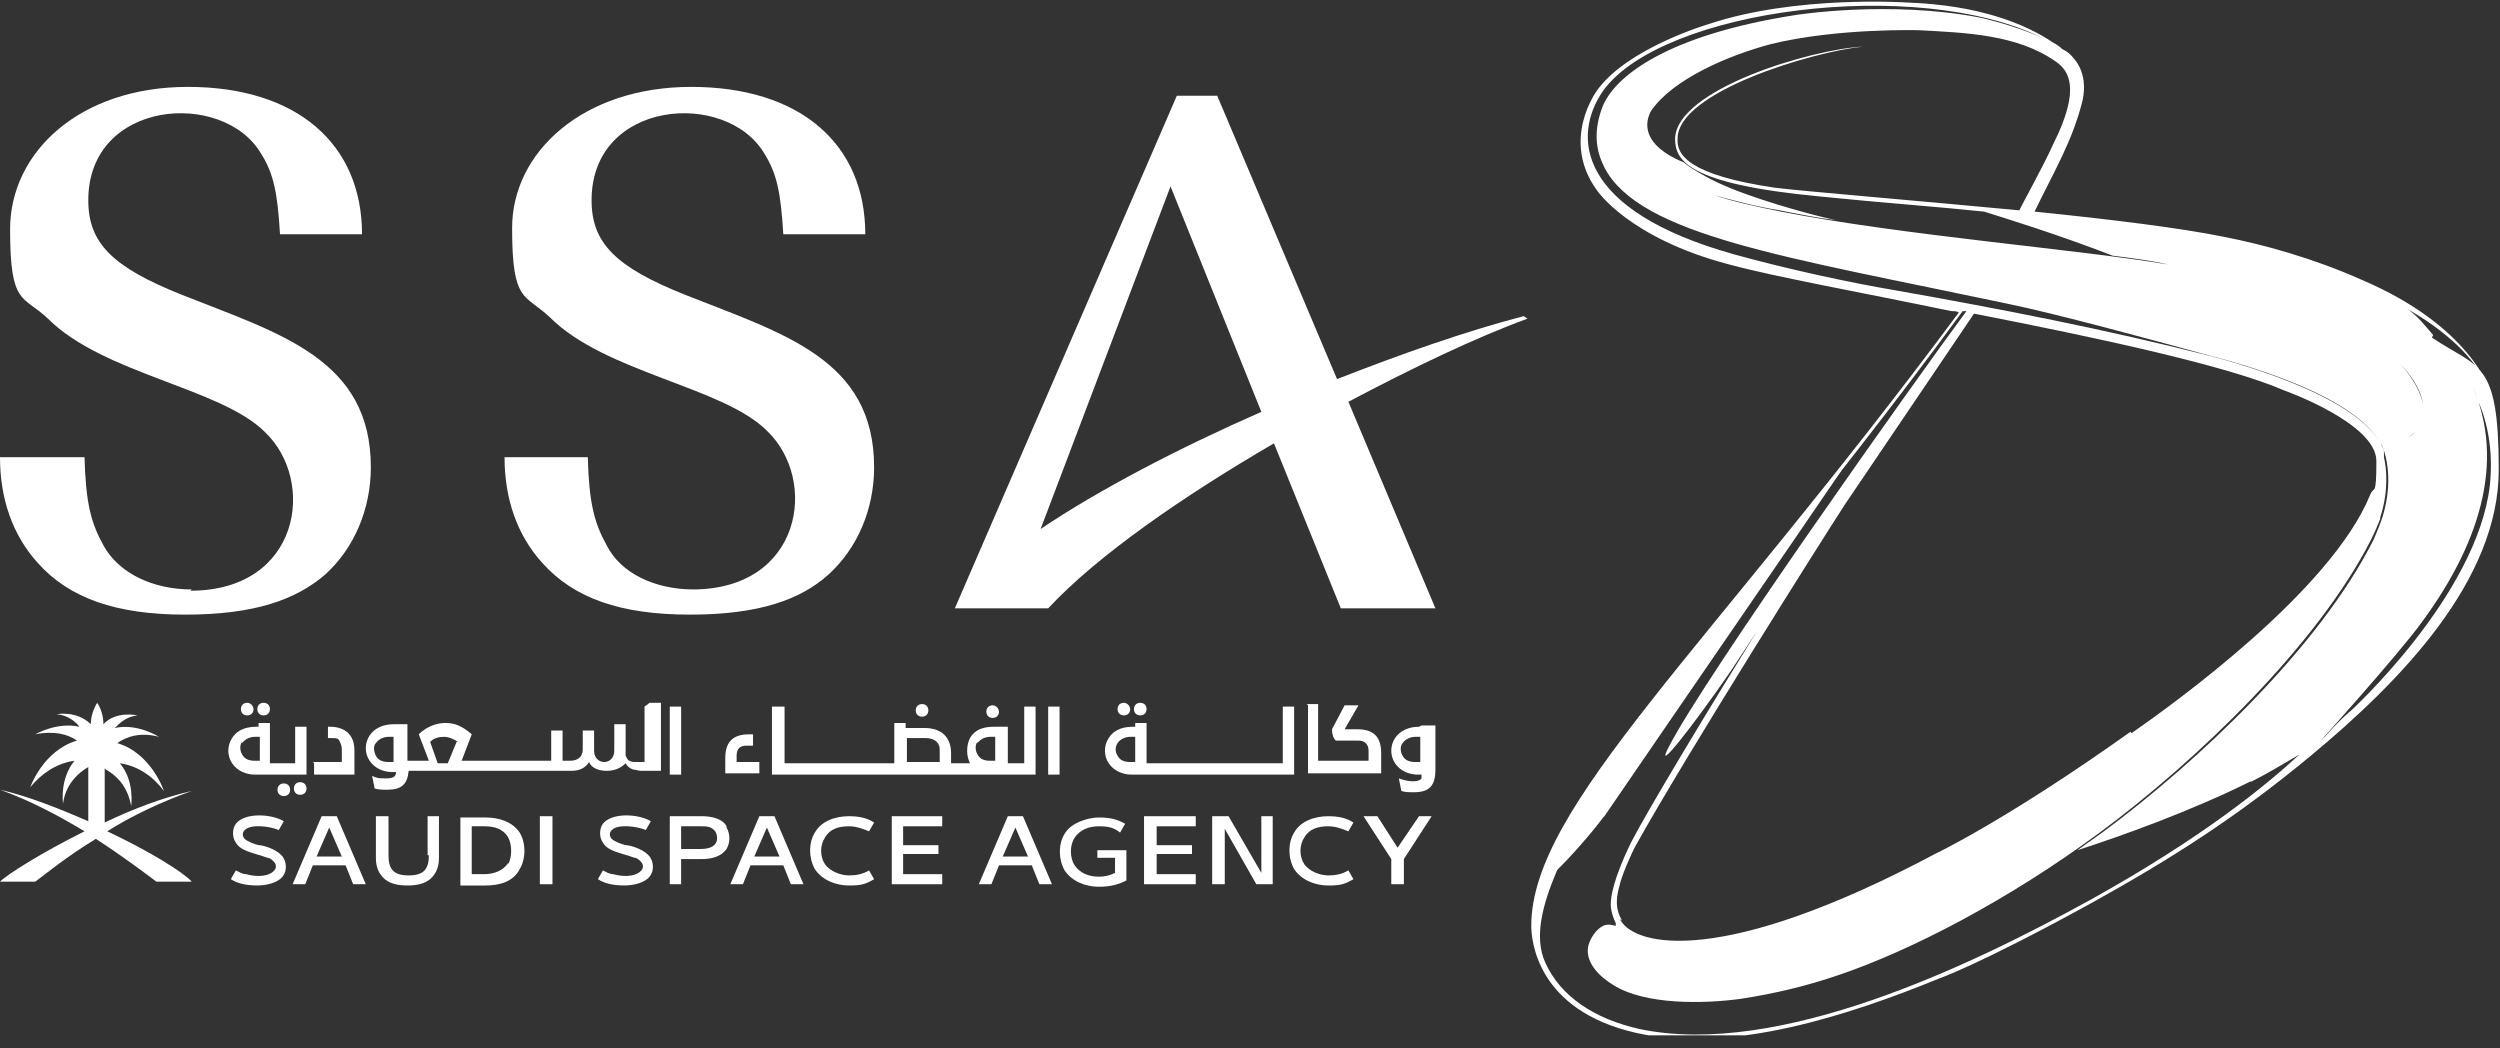 <svg width="155" height="65" viewBox="0 0 155 65" fill="none" xmlns="http://www.w3.org/2000/svg">
<rect x="0" y="0" width="155" height="65" fill="#333333" stroke="none"/>
<g clip-path="url(#clip0_32606_15543)">
<path d="M11.887 36.546C9.463 36.546 7.351 35.53 6.413 33.812C5.631 32.407 5.318 31.157 5.24 28.346H0C0 30.923 0.782 33.188 2.346 34.906C4.301 37.092 7.195 38.107 11.496 38.107C15.797 38.107 18.378 37.17 20.177 35.608C21.975 33.968 22.992 31.548 22.992 28.971C22.992 22.255 17.361 20.693 11.261 18.272C6.96 16.554 5.474 15.07 5.474 12.415C5.474 6.168 13.842 5.543 16.188 9.526C16.97 10.775 17.205 11.947 17.361 14.524H22.445C22.445 8.901 18.378 5.387 11.652 5.387C4.927 5.387 0.626 9.448 0.626 14.211C0.626 18.975 1.408 18.272 2.972 19.756C6.413 23.192 13.686 24.051 16.423 26.784C19.629 29.83 18.613 36.624 11.809 36.624L11.887 36.546Z" fill="white"/>
<path d="M43.012 36.546C40.588 36.546 38.476 35.53 37.616 33.812C36.834 32.407 36.521 31.157 36.443 28.346H31.282C31.282 30.923 32.063 33.188 33.628 34.906C35.583 37.092 38.476 38.107 42.778 38.107C47.079 38.107 49.659 37.17 51.38 35.608C53.179 33.968 54.195 31.548 54.195 28.971C54.195 22.255 48.565 20.693 42.465 18.272C38.163 16.554 36.678 15.07 36.678 12.415C36.678 6.168 45.045 5.543 47.392 9.526C48.173 10.775 48.408 11.947 48.565 14.524H53.648C53.648 8.901 49.581 5.387 42.856 5.387C36.13 5.387 31.751 9.448 31.751 14.133C31.751 18.819 32.533 18.194 34.097 19.678C37.538 23.114 44.811 23.973 47.548 26.706C50.754 29.752 49.738 36.546 42.934 36.546H43.012Z" fill="white"/>
<path d="M94.47 19.6C90.873 20.537 86.884 21.942 82.896 23.504L75.467 5.934H72.964L59.2 37.717H64.987C68.037 34.437 73.355 30.767 78.986 27.487L83.131 37.717H88.996L83.6 24.91C87.588 22.802 91.498 20.927 94.705 19.756L94.47 19.6ZM64.518 32.797L72.573 11.556L78.204 25.535C73.042 27.799 68.115 30.377 64.518 32.797Z" fill="white"/>
<path d="M6.569 47.713C7.117 48.026 7.899 48.65 8.133 49.978C8.133 49.978 8.368 48.416 7.429 47.323C8.524 47.479 9.463 48.104 10.166 49.041C10.166 49.041 9.384 46.698 7.273 46.073C7.82 45.683 8.681 45.37 9.854 45.683C9.854 45.683 8.524 44.824 7.117 45.136C7.429 44.824 7.82 44.433 8.524 44.355C8.524 44.355 7.195 44.043 6.413 44.902C6.413 44.433 6.256 43.887 6.022 43.574C5.787 43.965 5.631 44.433 5.631 44.902C4.77 44.043 3.519 44.277 3.519 44.277C4.223 44.355 4.692 44.746 4.927 45.058C3.519 44.746 2.19 45.526 2.19 45.526C3.363 45.292 4.223 45.526 4.77 45.917C2.659 46.542 1.877 48.806 1.877 48.806C2.581 47.947 3.519 47.323 4.614 47.166C3.676 48.338 3.91 49.822 3.91 49.822C4.067 48.572 4.927 47.869 5.474 47.557V50.915C3.676 50.134 1.72 49.353 0 48.963C1.955 49.665 3.676 50.602 5.24 51.54C2.581 52.867 0.469 54.195 0 54.663H2.19C2.815 54.195 4.145 53.102 5.943 52.008C7.742 53.18 9.072 54.195 9.697 54.663H11.887C11.418 54.117 9.306 52.789 6.647 51.54C8.133 50.602 9.932 49.743 11.887 49.041C10.166 49.431 8.29 50.134 6.491 50.993V47.635L6.569 47.713Z" fill="white"/>
<path d="M16.032 52.4C15.719 52.322 15.328 52.166 15.171 52.01C15.015 51.853 15.015 51.619 15.171 51.463C15.562 51.072 16.736 51.229 17.283 51.463L17.596 50.916C16.814 50.448 15.171 50.37 14.624 51.072C14.389 51.385 14.389 51.932 14.624 52.244C14.937 52.791 15.719 52.869 16.579 53.181C16.736 53.181 16.892 53.337 16.97 53.415C17.439 53.884 16.657 54.587 15.25 54.196C15.015 54.196 14.78 54.04 14.624 53.962L14.311 54.509C14.78 54.821 15.406 54.899 15.954 54.899C16.501 54.899 17.205 54.743 17.518 54.352C17.831 53.962 17.752 53.415 17.518 53.103C17.205 52.712 16.579 52.478 16.11 52.4H16.032Z" fill="white"/>
<path d="M19.942 50.605L18.143 54.822H18.925L19.395 53.651H21.428L21.897 54.822H22.679L20.88 50.605H19.942ZM19.629 53.104L20.411 51.308L21.193 53.104H19.629Z" fill="white"/>
<path d="M26.589 53.026C26.589 53.885 26.276 54.276 25.338 54.276C24.399 54.276 24.087 53.885 24.087 53.026V50.605H23.305V53.182C23.305 53.729 23.461 54.12 23.774 54.432C24.087 54.744 24.556 54.901 25.26 54.901C25.964 54.901 26.433 54.744 26.746 54.432C27.058 54.12 27.215 53.729 27.215 53.182V50.605H26.511V53.026H26.589Z" fill="white"/>
<path d="M32.22 51.621C31.751 50.918 30.89 50.684 30.108 50.684H28.544V54.901H30.108C30.969 54.901 31.829 54.666 32.22 53.885C32.611 53.261 32.611 52.245 32.22 51.621ZM31.516 53.495C31.203 53.964 30.656 54.198 30.03 54.198H29.248V51.23H30.03C30.656 51.23 31.203 51.386 31.516 51.933C31.751 52.402 31.751 53.105 31.516 53.573V53.495Z" fill="white"/>
<path d="M34.253 50.605H33.471V54.822H34.253V50.605Z" fill="white"/>
<path d="M38.789 52.4C38.476 52.322 38.085 52.166 37.929 52.01C37.772 51.853 37.772 51.619 37.929 51.463C38.32 51.072 39.493 51.229 40.04 51.463L40.353 50.916C39.571 50.448 37.929 50.37 37.381 51.072C37.147 51.385 37.147 51.932 37.381 52.244C37.694 52.791 38.476 52.869 39.337 53.181C39.493 53.181 39.649 53.337 39.727 53.415C40.197 53.884 39.415 54.587 38.007 54.196C37.772 54.196 37.538 54.04 37.381 53.962L37.069 54.509C37.538 54.821 38.163 54.899 38.711 54.899C39.258 54.899 39.962 54.743 40.275 54.352C40.588 53.962 40.51 53.415 40.275 53.103C39.962 52.712 39.337 52.478 38.867 52.4H38.789Z" fill="white"/>
<path d="M47.079 50.605L45.28 54.822H46.062L46.531 53.651H48.565L49.034 54.822H49.816L48.017 50.605H47.079ZM46.766 53.104L47.548 51.308L48.33 53.104H46.766Z" fill="white"/>
<path d="M45.045 51.23C44.811 50.762 44.107 50.605 43.559 50.605H41.526V54.822H42.23V53.261H43.559C44.107 53.261 44.733 53.104 45.045 52.636C45.28 52.245 45.28 51.699 45.045 51.308V51.23ZM44.342 52.324C44.185 52.558 43.794 52.636 43.481 52.636H42.23V51.23H43.481C43.794 51.23 44.107 51.23 44.342 51.543C44.498 51.777 44.498 52.167 44.342 52.324Z" fill="white"/>
<path d="M53.882 51.543L54.195 50.996C53.726 50.684 53.178 50.605 52.631 50.605C51.771 50.605 50.911 50.918 50.52 51.621C50.129 52.245 50.129 53.182 50.52 53.885C50.989 54.588 51.849 54.901 52.631 54.901C53.413 54.901 53.648 54.822 54.195 54.51L53.882 53.963C53.491 54.198 53.1 54.276 52.631 54.276C52.162 54.276 51.458 54.041 51.145 53.573C50.832 53.104 50.832 52.402 51.145 51.933C51.458 51.386 52.005 51.23 52.631 51.23C53.1 51.23 53.491 51.386 53.882 51.543Z" fill="white"/>
<path d="M55.29 54.822H58.418V54.198H55.994V52.948H58.184V52.402H55.994V51.23H58.418V50.605H55.29V54.822Z" fill="white"/>
<path d="M62.485 50.605L60.686 54.822H61.468L61.938 53.651H63.971L64.44 54.822H65.222L63.423 50.605H62.485ZM62.172 53.104L62.954 51.308L63.736 53.104H62.172Z" fill="white"/>
<path d="M83.6 51.543L83.913 50.996C83.444 50.684 82.896 50.605 82.349 50.605C81.488 50.605 80.628 50.918 80.237 51.621C79.846 52.245 79.846 53.182 80.237 53.885C80.706 54.588 81.567 54.901 82.349 54.901C83.131 54.901 83.365 54.822 83.913 54.51L83.6 53.963C83.209 54.198 82.818 54.276 82.349 54.276C81.879 54.276 81.176 54.041 80.863 53.573C80.55 53.104 80.55 52.402 80.863 51.933C81.176 51.386 81.723 51.23 82.349 51.23C82.818 51.23 83.209 51.386 83.6 51.543Z" fill="white"/>
<path d="M70.931 54.822H74.137V54.198H71.713V52.948H73.903V52.402H71.713V51.23H74.137V50.605H70.931V54.822Z" fill="white"/>
<path d="M68.037 53.182H69.132V54.12C68.819 54.276 68.507 54.354 68.115 54.354C67.49 54.354 66.942 54.12 66.63 53.651C66.317 53.182 66.317 52.402 66.63 51.933C66.942 51.465 67.49 51.23 68.115 51.23C68.741 51.23 69.054 51.308 69.445 51.621L69.758 51.074C69.21 50.762 68.741 50.684 68.115 50.684C67.49 50.684 66.395 50.996 66.004 51.699C65.613 52.324 65.613 53.261 66.004 53.964C66.473 54.666 67.333 54.979 68.115 54.979C68.897 54.979 69.367 54.822 69.836 54.588V52.714H68.037V53.182Z" fill="white"/>
<path d="M78.204 54.12L76.171 50.605H75.154V54.822H75.936V51.386L77.891 54.822H78.908V50.605H78.204V54.12Z" fill="white"/>
<path d="M86.65 52.558L85.399 50.605H84.538L86.259 53.261V54.822H87.041V53.261L88.761 50.605H87.979L86.65 52.558Z" fill="white"/>
<path d="M46.375 46.23H46.688V45.527H46.453C45.437 45.527 44.967 45.996 44.967 47.011V47.948H47.079V47.245H45.671V46.855C45.671 46.386 45.906 46.23 46.297 46.23H46.375Z" fill="white"/>
<path d="M48.565 43.809H47.861V48.026H64.205V43.809H63.502V47.323H62.485V45.058H61.625C60.999 45.058 60.452 45.214 60.139 45.761C59.904 46.23 59.904 46.854 60.139 47.323H58.966V46.698C58.966 45.683 58.34 45.136 57.324 45.136H56.15V44.824H55.447V47.323H48.643V43.809H48.565ZM60.608 46.073C60.764 45.839 61.077 45.683 61.39 45.683H61.703V47.167H61.39C61.077 47.167 60.764 47.089 60.608 46.776C60.452 46.542 60.452 46.151 60.608 45.995V46.073ZM56.15 45.761H57.402C57.871 45.761 58.262 45.995 58.262 46.464V47.245H56.229V45.761H56.15Z" fill="white"/>
<path d="M65.692 43.809H64.987V48.026H65.692V43.809Z" fill="white"/>
<path d="M57.167 44.433C57.401 44.433 57.558 44.277 57.558 44.043C57.558 43.809 57.401 43.652 57.167 43.652C56.932 43.652 56.776 43.809 56.776 44.043C56.776 44.277 56.932 44.433 57.167 44.433Z" fill="white"/>
<path d="M61.937 44.121C61.937 43.965 61.781 43.73 61.546 43.73C61.312 43.73 61.155 43.887 61.155 44.121C61.155 44.355 61.312 44.511 61.546 44.511C61.781 44.511 61.937 44.355 61.937 44.121Z" fill="white"/>
<path d="M80.237 43.809H79.533V47.323H71.087V44.824H70.383V45.058H70.227C69.445 45.058 68.976 45.37 68.741 45.761C68.428 46.23 68.428 46.854 68.741 47.323C69.054 47.791 69.601 48.026 70.149 48.026H80.237V43.809ZM70.383 47.245H70.071C69.758 47.245 69.445 47.167 69.289 46.854C69.132 46.62 69.132 46.308 69.289 46.073C69.445 45.839 69.758 45.683 70.071 45.683H70.383V47.167V47.245Z" fill="white"/>
<path d="M81.097 43.73V47.947H85.633V46.698C85.633 45.683 85.164 45.214 84.147 45.214H83.365L84.226 43.73H83.365L82.583 45.214C82.583 45.527 82.662 45.761 82.818 45.917H84.226C84.617 45.917 84.851 46.151 84.851 46.542V47.166H81.723V43.652H81.019L81.097 43.73Z" fill="white"/>
<path d="M87.979 45.059C87.354 45.059 86.806 45.293 86.493 45.761C86.181 46.23 86.181 46.855 86.493 47.323C86.806 47.792 87.354 48.026 87.901 48.026H88.136C88.136 48.104 88.136 48.182 88.136 48.26C87.901 48.573 87.119 48.416 86.728 48.26L86.884 49.041C87.119 49.119 87.354 49.119 87.666 49.119C88.605 49.119 88.996 48.729 88.996 47.714V44.98H88.136L87.979 45.059ZM88.058 45.761V47.245H87.745C87.432 47.245 87.119 47.167 86.963 46.855C86.806 46.62 86.806 46.23 86.963 46.074C87.119 45.84 87.432 45.683 87.745 45.683H88.058V45.761Z" fill="white"/>
<path d="M70.071 43.965C70.071 43.809 69.914 43.574 69.68 43.574C69.445 43.574 69.289 43.73 69.289 43.965C69.289 44.199 69.445 44.355 69.68 44.355C69.914 44.355 70.071 44.199 70.071 43.965Z" fill="white"/>
<path d="M70.696 44.355C70.931 44.355 71.087 44.199 71.087 43.965C71.087 43.73 70.931 43.574 70.696 43.574C70.462 43.574 70.305 43.73 70.305 43.965C70.305 44.199 70.462 44.355 70.696 44.355Z" fill="white"/>
<path d="M15.797 48.026H19.003V45.059H18.3V47.323H16.735V44.824H16.032V45.059H15.875C15.093 45.059 14.624 45.371 14.389 45.761C14.077 46.23 14.077 46.855 14.389 47.323C14.702 47.792 15.25 48.026 15.797 48.026ZM15.015 46.074C15.171 45.839 15.484 45.683 15.797 45.683H16.11V47.167H15.797C15.484 47.167 15.171 47.089 15.015 46.776C14.859 46.542 14.859 46.152 15.015 45.996V46.074Z" fill="white"/>
<path d="M19.473 47.323V48.026H21.975V46.542C21.975 45.996 21.819 45.683 21.584 45.449C21.35 45.215 20.959 45.059 20.489 45.059H20.333V45.761H20.568C20.802 45.761 20.959 45.761 21.037 45.918C21.115 46.074 21.193 46.23 21.193 46.464V47.245H19.395L19.473 47.323Z" fill="white"/>
<path d="M39.962 43.809V47.245H39.415C39.258 47.245 39.18 47.245 39.024 47.166C38.946 47.166 38.867 47.01 38.789 46.854C38.789 46.776 38.789 46.62 38.789 46.386V44.902H38.085V46.542C38.085 47.01 37.773 47.245 37.46 47.245C37.147 47.245 36.834 47.01 36.834 46.542V45.292H36.13V46.464C36.13 46.932 35.817 47.166 35.348 47.166H34.879V45.292H34.175V47.166H28.623L29.248 45.526C28.623 44.98 28.154 44.824 27.606 44.824C27.059 44.824 26.433 45.058 25.964 45.526L26.589 47.166H25.26V44.902H24.4C23.774 44.902 23.227 45.136 22.914 45.605C22.601 46.073 22.601 46.698 22.914 47.166C23.227 47.635 23.774 47.869 24.322 47.869H24.556C24.556 48.182 24.322 48.26 23.93 48.26C23.539 48.26 23.383 48.26 23.07 48.104L23.227 48.885C23.461 48.963 23.696 48.963 24.009 48.963C24.869 48.963 25.26 48.65 25.338 47.791H35.426C35.896 47.791 36.287 47.635 36.521 47.245C36.678 47.635 37.147 47.791 37.616 47.791C38.085 47.791 38.476 47.635 38.789 47.323C38.867 47.479 39.024 47.635 39.258 47.713C39.415 47.713 39.571 47.791 39.728 47.791H40.979V43.574H40.275L39.962 43.809ZM24.4 45.761V47.245H24.087C23.774 47.245 23.461 47.166 23.305 46.854C23.148 46.542 23.148 46.229 23.305 46.073C23.461 45.839 23.774 45.683 24.087 45.683H24.4V45.761ZM28.31 45.995L27.762 47.323H27.137L26.668 45.995C26.902 45.761 27.215 45.683 27.528 45.683C27.841 45.683 28.154 45.839 28.388 45.995H28.31Z" fill="white"/>
<path d="M42.231 43.809H41.526V48.026H42.231V43.809Z" fill="white"/>
<path d="M15.719 43.965C15.719 43.809 15.563 43.574 15.328 43.574C15.093 43.574 14.937 43.73 14.937 43.965C14.937 44.199 15.093 44.355 15.328 44.355C15.563 44.355 15.719 44.199 15.719 43.965Z" fill="white"/>
<path d="M16.345 44.355C16.579 44.355 16.736 44.199 16.736 43.965C16.736 43.73 16.579 43.574 16.345 43.574C16.11 43.574 15.954 43.73 15.954 43.965C15.954 44.199 16.11 44.355 16.345 44.355Z" fill="white"/>
<path d="M17.596 48.574C17.361 48.574 17.205 48.73 17.205 48.965C17.205 49.199 17.361 49.355 17.596 49.355C17.831 49.355 17.987 49.199 17.987 48.965C17.987 48.73 17.831 48.574 17.596 48.574Z" fill="white"/>
<path d="M18.613 49.277C18.847 49.277 19.003 49.121 19.003 48.887C19.003 48.652 18.847 48.496 18.613 48.496C18.378 48.496 18.221 48.652 18.221 48.887C18.221 49.121 18.378 49.277 18.613 49.277Z" fill="white"/>
<path d="M150.855 20.773C150.386 20.226 149.839 19.523 149.213 19.133C151.559 20.461 153.514 22.179 154.374 24.209C154.374 24.209 153.201 20.226 146.398 17.337C143.426 16.009 140.298 15.15 137.873 14.682C135.214 14.135 130.757 13.588 126.143 13.12C127.394 10.543 128.489 8.747 129.115 6.248C129.506 4.452 128.567 3.593 128.332 3.358C128.176 3.202 128.02 3.124 127.863 3.046C127.707 2.89 127.472 2.734 127.316 2.656C125.595 1.484 122.702 0.313 118.244 0.157C118.244 0.157 111.362 -0.312 105.966 1.484C105.966 1.484 100.883 2.968 99.006 5.623C99.006 5.623 96.738 8.669 99.006 11.792C99.006 11.792 100.961 14.76 107.217 16.4C110.111 17.181 115.351 18.118 120.981 19.289C121.138 19.289 121.294 19.289 121.451 19.367C105.81 40.452 94.939 49.98 94.939 57.398C94.939 58.257 95.252 62.63 101.43 64.036C107.296 65.364 114.647 62.943 120.199 60.678C120.199 60.678 122.702 59.819 129.662 55.993C134.589 53.259 138.655 50.682 143.269 46.856C148.822 42.248 154.922 36.001 154.922 29.129C154.922 22.257 153.671 22.881 150.777 20.929L150.855 20.773ZM127.316 8.903C126.69 10.309 125.204 12.964 125.204 13.042C118.635 12.417 111.91 11.87 110.033 11.636C104.715 10.855 103.933 9.606 104.011 8.591C104.011 5.701 112.379 3.202 115.507 2.89C112.301 3.046 103.933 5.545 103.855 8.591C103.855 9.918 104.559 11.402 112.848 12.183C116.68 12.573 120.043 12.808 123.015 13.12C124.501 13.588 127.55 14.526 130.991 15.853C132.243 16.009 133.416 16.166 134.432 16.4C134.432 16.4 144.677 18.118 148.744 22.491C148.9 22.647 150.073 23.819 150.23 25.068C149.995 23.819 148.9 22.647 148.744 22.491C144.677 18.118 134.432 16.4 134.432 16.4C128.88 15.463 118.01 14.604 110.424 13.12C108.86 12.808 107.452 12.495 106.279 12.105C107.452 12.417 108.86 12.808 110.346 13.042C111.519 13.276 112.692 13.51 113.943 13.667C113.787 13.667 110.815 12.964 108.234 12.027C105.575 11.09 104.402 10.074 104.402 10.074C101.743 8.981 101.978 7.575 102.369 6.873C103.698 4.92 107.139 3.437 109.798 2.734C113.943 1.718 119.026 1.875 119.026 1.875C121.763 2.031 125.048 2.109 127.472 3.827C128.254 4.374 129.036 5.467 127.316 8.903ZM149.76 26.786C149.448 27.099 148.822 27.411 148.274 27.489C148.822 27.489 149.369 27.099 149.76 26.786ZM100.101 6.56C99.945 6.873 99.866 7.107 99.788 7.419C100.336 5.155 102.994 3.358 105.81 2.343C103.464 3.124 101.118 4.608 100.101 6.482V6.56ZM105.888 2.343C106.201 2.265 106.514 2.109 106.826 2.031C106.514 2.109 106.201 2.187 105.888 2.343ZM139.516 48.496C140.61 47.949 141.627 47.324 142.566 46.778C140.454 48.73 136.544 51.932 129.662 55.758C122.154 59.897 110.267 65.598 101.665 63.802C98.85 63.177 96.738 61.772 95.8 59.663C95.096 58.101 95.643 56.071 96.504 54.04C97.52 51.776 98.928 49.589 99.553 48.574C104.324 40.999 113.083 31.081 121.685 19.289C121.763 19.289 121.842 19.289 121.92 19.289C118.792 23.506 105.653 42.014 103.464 46.309C102.525 48.105 104.871 45.138 107.296 41.624L108.938 39.125C105.888 44.044 102.212 50.136 101.118 52.244C100.023 54.509 99.866 55.602 99.866 56.071C99.866 56.461 100.023 56.93 100.179 57.242C100.179 57.242 100.179 57.32 100.179 57.398C100.023 57.398 99.788 57.242 99.397 57.398C98.928 57.633 98.537 58.257 98.459 58.726C98.302 59.741 99.241 60.6 100.023 61.069C101.978 62.318 105.653 62.24 107.921 61.928C109.955 61.615 111.988 61.147 114.021 60.444C118.401 58.96 124.501 55.837 130.288 51.541C136.075 47.246 143.66 40.062 147.023 33.424C147.258 32.955 147.414 32.565 147.571 32.175C147.571 32.175 147.571 32.175 147.571 32.096C148.118 30.378 147.962 29.051 147.805 28.348C147.805 28.348 147.805 28.348 147.805 28.27C147.805 28.192 147.805 28.114 147.805 28.036C147.805 27.801 147.649 27.645 147.571 27.411C147.258 27.099 146.319 24.6 137.17 22.101C130.366 20.383 124.344 19.211 117.306 17.962C114.96 17.571 110.893 16.712 107.53 15.775C97.755 13.042 97.442 8.434 99.397 5.623C103.073 0.547 118.87 -1.483 126.612 2.343C124.892 1.562 122.78 1.094 122.78 1.094C117.071 0 111.284 0.938 111.284 0.938C103.307 2.187 100.023 4.764 99.319 6.716C98.693 8.434 99.084 9.606 99.475 10.387C101.665 14.604 110.737 15.931 124.422 18.821C127.472 19.445 133.494 21.085 136.622 21.944C146.319 24.443 147.258 27.099 147.571 27.411C147.571 27.489 147.727 27.645 147.727 27.723C147.727 27.723 148.509 29.441 147.727 32.018C147.571 32.487 147.414 32.877 147.18 33.424C143.817 40.14 136.231 47.246 130.444 51.541C129.897 51.932 129.349 52.322 128.802 52.713C131.461 51.854 135.84 50.292 139.594 48.418L139.516 48.496ZM132.086 45.372C124.422 50.839 119.965 52.947 119.965 52.947C106.748 59.975 101.43 58.648 100.492 57.086C100.492 57.086 100.492 57.086 100.414 57.008C100.414 57.008 100.492 57.008 100.57 57.086C100.414 56.774 100.023 56.227 100.414 54.899C100.492 54.431 101.118 52.947 101.43 52.4C104.559 46.778 113.083 33.268 114.412 31.237L122.389 19.445C129.975 20.929 138.03 22.647 141.627 24.209C141.627 24.209 147.336 26.239 147.336 28.582C147.336 30.925 147.18 30.066 146.945 30.691C144.521 36.626 134.745 43.654 132.164 45.45L132.086 45.372ZM145.772 44.045C145.225 44.513 144.755 44.982 144.208 45.606L143.973 45.841C143.973 45.841 143.895 45.919 143.817 45.997C143.817 45.997 148.744 40.53 150.151 38.578C154.062 33.268 155.313 28.114 153.123 23.584C153.28 23.975 153.514 24.365 153.592 24.756C154.14 25.927 154.609 27.723 154.374 30.066C153.592 36.938 145.694 44.123 145.694 44.123L145.772 44.045Z" fill="white"/>
<path d="M99.475 50.604C99.475 50.604 106.592 40.218 111.049 33.736C113.083 30.769 114.569 28.582 114.569 28.582C108.469 36.313 102.916 43.029 99.475 48.574C98.85 49.589 97.364 51.776 96.425 54.04C97.207 53.337 98.771 51.541 99.397 50.682L99.475 50.604Z" fill="white"/>
</g>
<defs>
<clipPath id="clip0_32606_15543">
<rect width="155" height="64.192" fill="white"/>
</clipPath>
</defs>
</svg>
